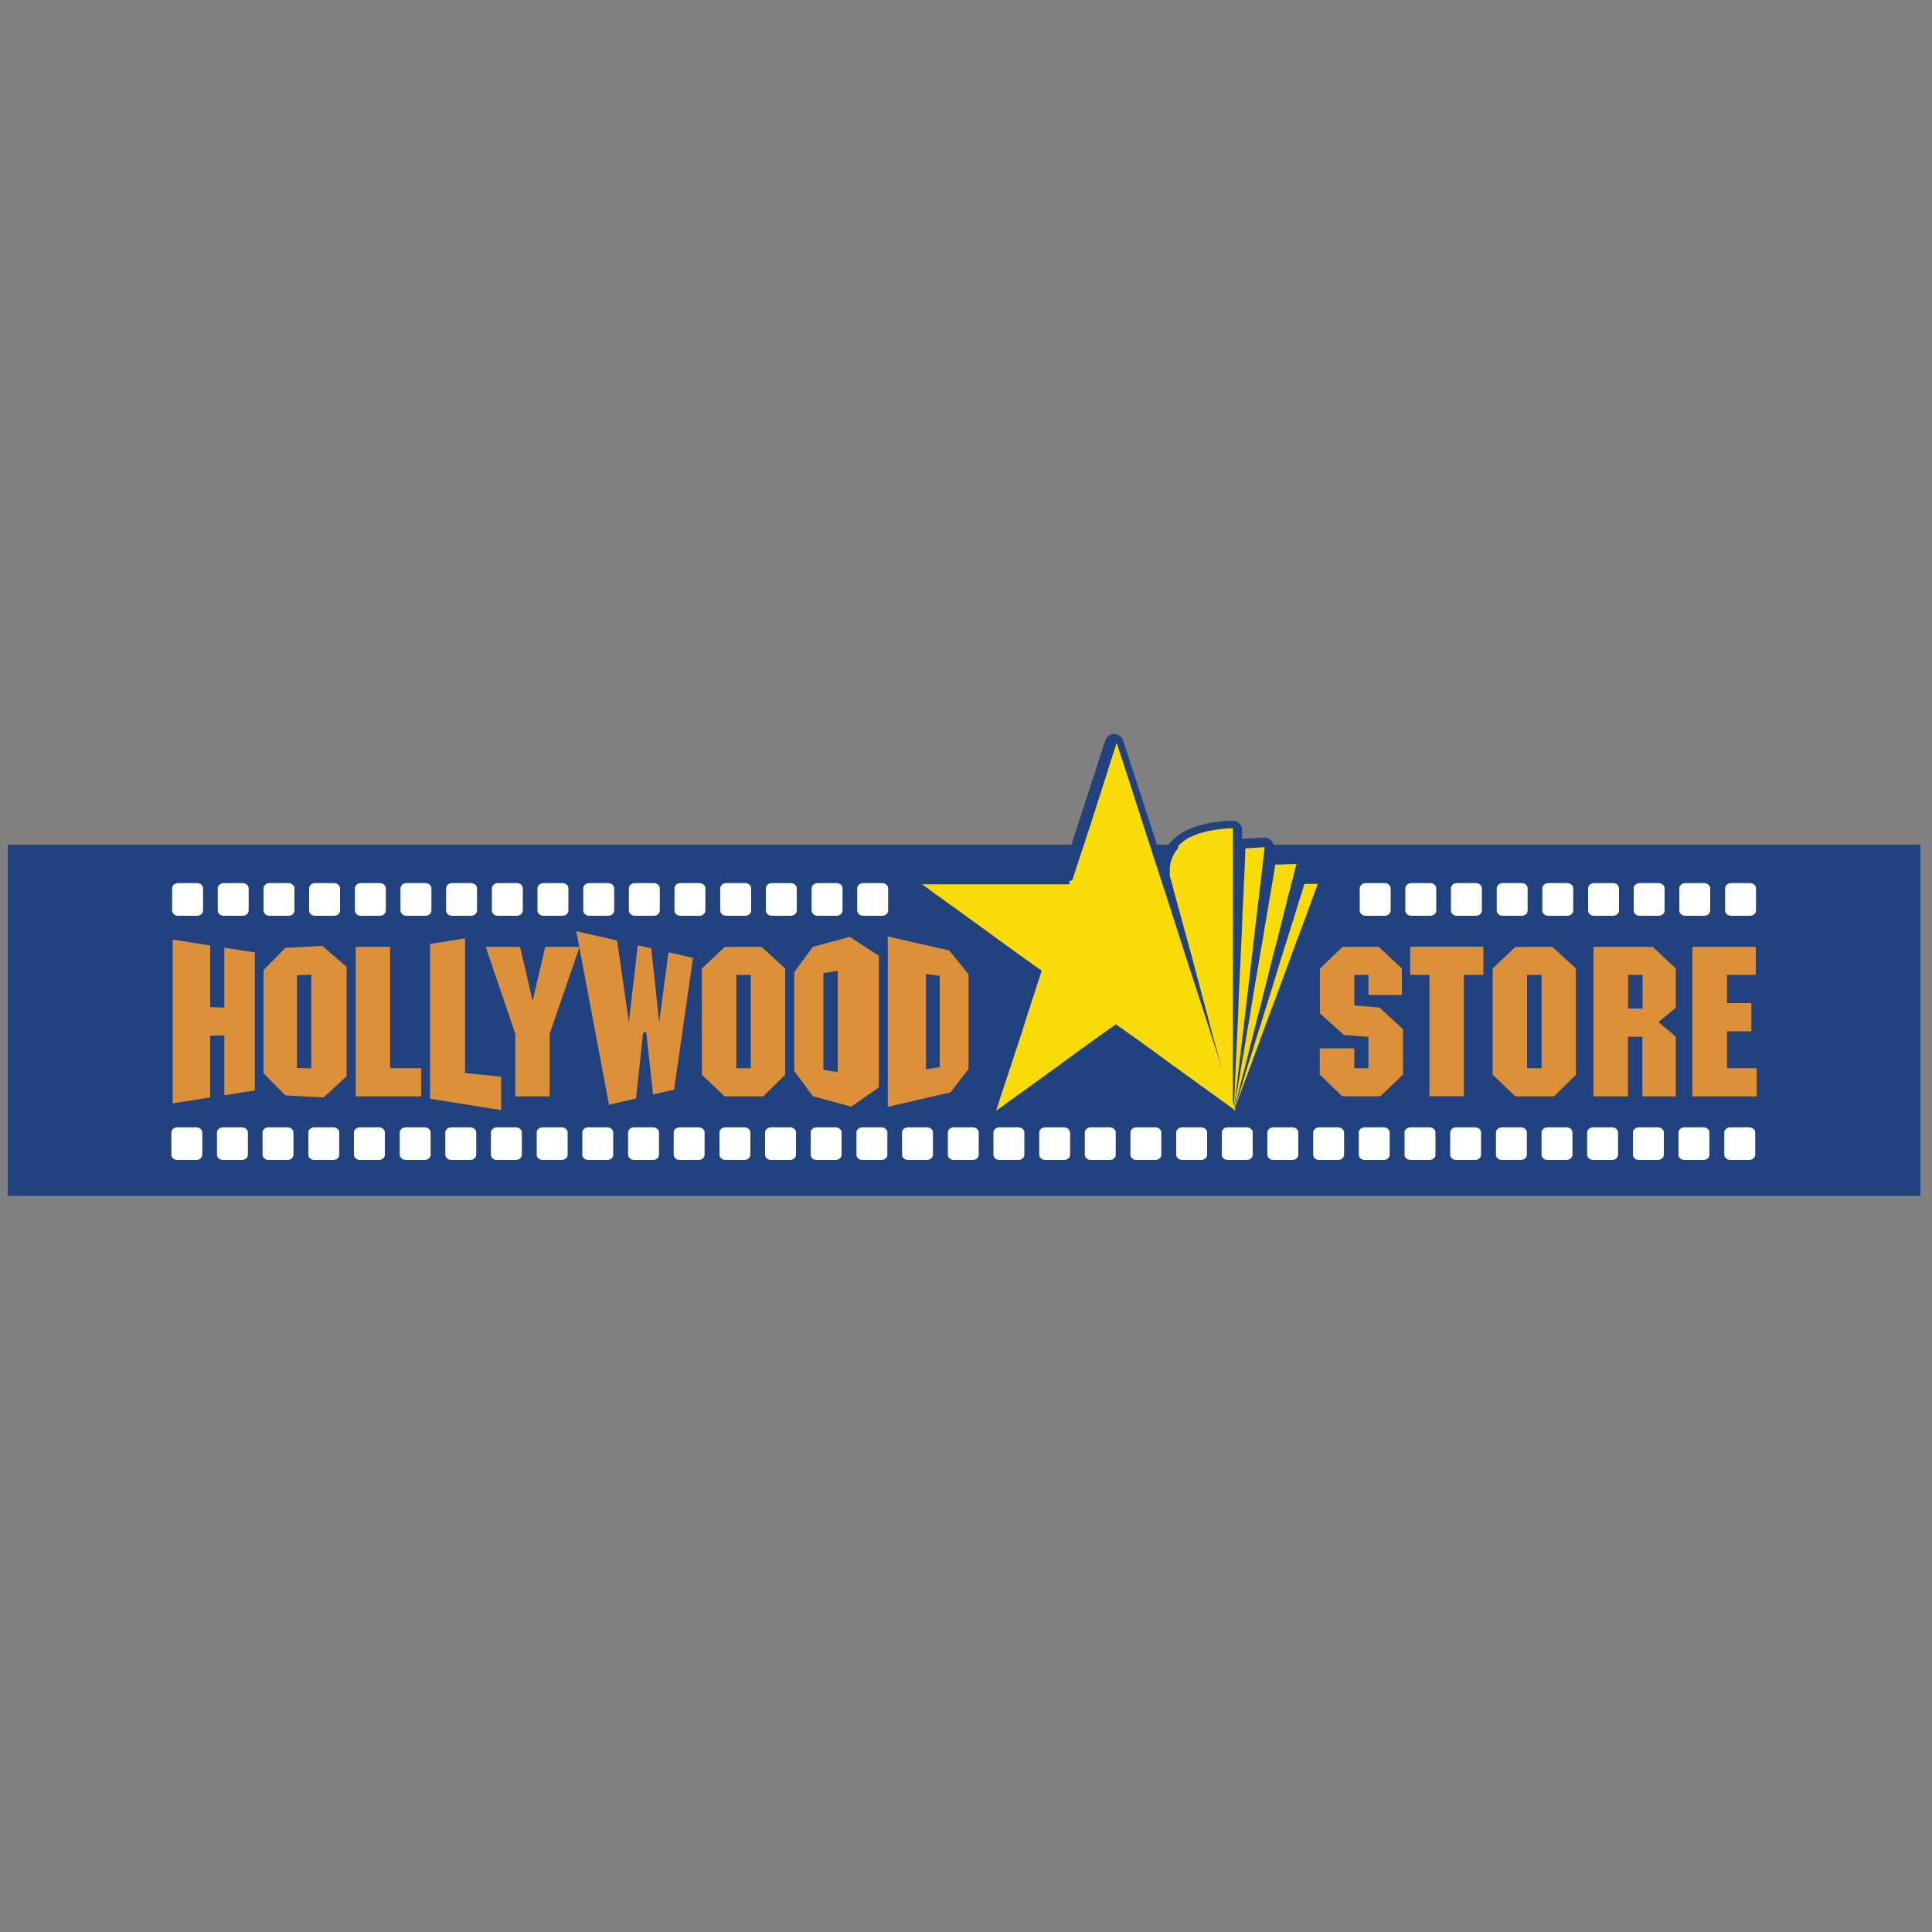 <?xml version="1.0" encoding="utf-8"?>
<!-- Generator: $$$/GeneralStr/196=Adobe Illustrator 27.6.0, SVG Export Plug-In . SVG Version: 6.00 Build 0)  -->
<svg version="1.1" id="Livello_1" xmlns="http://www.w3.org/2000/svg" xmlns:xlink="http://www.w3.org/1999/xlink" x="0px" y="0px"
	 width="1000px" height="1000px" viewBox="0 0 1000 1000" style="enable-background:new 0 0 1000 1000;" xml:space="preserve">
<rect x="0" y="0" width="1000" height="1000" fill="#808080" stroke="none"/>
<style type="text/css">
	.st0{fill:#21427F;}
	.st1{fill:#F8DB09;}
	.st2{fill:#DC9039;}
	.st3{fill:#FFFFFF;}
</style>
<rect x="4" y="437.2" class="st0" width="990" height="181.8"/>
<path class="st0" d="M686.1,454.7c-0.9-1.3-2.4-2.1-4-2.1h-7c-0.2,0-0.4,0-0.6,0l1.1-4.3c0.4-1.5,0-3-0.9-4.2
	c-0.9-1.2-2.4-1.8-3.9-1.8l-10.9,0.3c-0.3,0-0.7,0.1-1,0.1l0.4-3.8c0.2-1.4-0.3-2.8-1.3-3.9c-1-1-2.4-1.6-3.8-1.5l-10,0.6
	c-0.5,0-0.9,0.1-1.3,0.3c0-2.8,0-4.5,0-4.9c0-1.3-0.6-2.5-1.5-3.4c-0.9-0.9-2.2-1.4-3.5-1.3c-15.8,0.5-26.8,4.5-32.7,12
	c-2.1,2.7-3.3,5.4-3.9,8l-20-61.6c-0.6-2-2.5-3.3-4.6-3.3c-2.1,0-3.9,1.3-4.6,3.3c0,0-21.3,65.6-22.5,69.3c-6.4,0-72.9,0-72.9,0
	c-2.1,0-3.9,1.3-4.6,3.3c-0.2,0.5-0.2,1-0.2,1.5c0,1.5,0.7,3,2,3.9c0,0,53.8,39.1,59,42.8c-2,6.1-22.5,69.3-22.5,69.3
	c-0.2,0.5-0.2,1-0.2,1.5c0,1.5,0.7,3,2,3.9c1.7,1.2,4,1.2,5.7,0c0,0,53.8-39.1,59-42.8c5.2,3.8,59,42.8,59,42.8c0,0,0,0,0.1,0
	c0,0,0,0,0.1,0.1c0,0,0.1,0.1,0.1,0.1c0.1,0,0.2,0.1,0.2,0.1c0,0,0,0,0.1,0c0,0,0,0,0.1,0c0,0,0.1,0,0.1,0.1c0,0,0.1,0,0.1,0.1
	c0,0,0.1,0,0.2,0.1c0,0,0,0,0,0c0,0,0,0,0,0c0,0,0.1,0,0.1,0.1c0,0,0,0,0,0c0,0,0.1,0,0.1,0c0.1,0,0.1,0,0.2,0c0.1,0,0.1,0,0.2,0
	c0,0,0,0,0,0c0,0,0.1,0,0.1,0c0.1,0,0.1,0,0.2,0c0.1,0,0.1,0,0.2,0c0,0,0.1,0,0.1,0c0,0,0,0,0.1,0c0.1,0,0.1,0,0.2,0
	c0,0,0.1,0,0.1,0c0.1,0,0.1,0,0.2,0c0.1,0,0.2,0,0.3,0c0.1,0,0.1,0,0.2,0c0,0,0,0,0,0c0,0,0,0,0,0c0,0,0.1,0,0.1,0
	c0.1,0,0.2,0,0.2-0.1c0.1,0,0.2,0,0.3-0.1c0,0,0,0,0.1,0c0,0,0.1,0,0.1,0c0,0,0.1,0,0.1-0.1c0.1,0,0.2-0.1,0.3-0.1
	c0.1,0,0.1-0.1,0.2-0.1c0,0,0.1,0,0.1-0.1c0,0,0,0,0.1,0c0,0,0,0,0,0c0,0,0.1,0,0.1-0.1c0.1,0,0.2-0.1,0.2-0.2
	c0.1,0,0.1-0.1,0.2-0.1c0,0,0,0,0,0c0,0,0.1-0.1,0.1-0.1c0,0,0.1,0,0.1-0.1c0,0,0.1-0.1,0.1-0.1c0.1-0.1,0.1-0.1,0.2-0.2
	c0,0,0.1-0.1,0.1-0.1c0,0,0.1-0.1,0.1-0.1c0,0,0.1-0.1,0.1-0.1c0,0,0.1-0.1,0.1-0.2c0,0,0.1-0.1,0.1-0.1c0-0.1,0.1-0.1,0.1-0.2
	c0-0.1,0.1-0.1,0.1-0.2c0,0,0-0.1,0.1-0.1c0-0.1,0.1-0.1,0.1-0.2c0,0,0-0.1,0.1-0.1c0-0.1,0.1-0.1,0.1-0.2c0-0.1,0.1-0.1,0.1-0.2
	c0,0,0,0,0,0l43.5-117.6C687.2,457.7,687,456,686.1,454.7z"/>
<g>
	<g>
		<g>
			<path class="st1" d="M553.6,456.1L553.6,456.1l-0.1,0.2l0,0.1l0,0.1l0,0.1l0,0.1l0,0.1l0,0.1l0,0.1l0,0.1l0,0.1l0,0.1l0,0.1
				l0,0.1l0,0.1l0,0.1c0,0-0.3,0-0.7,0c-0.5,0-1.2,0-2.1,0c-0.9,0-2,0-3.3,0c-1.3,0-2.7,0-4.3,0c-1.6,0-3.3,0-5.2,0
				c-1.8,0-3.8,0-5.8,0c-2,0-4.1,0-6.3,0s-4.4,0-6.6,0s-4.5,0-6.7,0c-2.2,0-4.5,0-6.6,0s-4.3,0-6.4,0c-2.1,0-4.1,0-6,0
				c-1.9,0-3.7,0-5.4,0c-1.7,0-3.2,0-4.6,0s-2.6,0-3.7,0s-1.9,0-2.6,0c0.5,0.4,1.2,0.9,2.1,1.5c0.9,0.6,1.9,1.3,3,2.2
				s2.4,1.7,3.8,2.7s2.8,2.1,4.4,3.2c1.5,1.1,3.2,2.3,4.9,3.5c1.7,1.2,3.4,2.5,5.2,3.8s3.6,2.6,5.4,3.9c1.8,1.3,3.6,2.6,5.4,3.9
				c1.8,1.3,3.6,2.6,5.3,3.9c1.7,1.3,3.4,2.5,5.1,3.7c1.6,1.2,3.2,2.3,4.7,3.4s2.9,2.1,4.2,3c1.3,0.9,2.5,1.8,3.5,2.5
				c1,0.8,1.9,1.4,2.7,1.9c0.7,0.5,1.3,1,1.7,1.2c0.4,0.3,0.6,0.4,0.6,0.4s-0.1,0.2-0.2,0.7c-0.2,0.5-0.4,1.1-0.7,2s-0.6,1.9-1,3.1
				c-0.4,1.2-0.8,2.6-1.3,4.1c-0.5,1.5-1,3.2-1.6,4.9c-0.6,1.7-1.2,3.6-1.8,5.5c-0.6,1.9-1.3,3.9-1.9,6c-0.7,2-1.3,4.1-2,6.3
				c-0.7,2.1-1.4,4.3-2.1,6.4c-0.7,2.1-1.4,4.2-2.1,6.3c-0.7,2.1-1.3,4.1-2,6.1c-0.6,2-1.3,3.9-1.9,5.7c-0.6,1.8-1.2,3.5-1.7,5.1
				s-1,3.1-1.4,4.4s-0.8,2.5-1.1,3.5c-0.3,1-0.6,1.8-0.8,2.4c0.5-0.4,1.2-0.9,2.1-1.5c0.9-0.6,1.9-1.3,3-2.2s2.4-1.7,3.8-2.7
				c1.4-1,2.8-2.1,4.4-3.2c1.5-1.1,3.2-2.3,4.9-3.5c1.7-1.2,3.4-2.5,5.2-3.8s3.6-2.6,5.4-3.9c1.8-1.3,3.6-2.6,5.4-3.9
				c1.8-1.3,3.6-2.6,5.3-3.9c1.7-1.3,3.4-2.5,5.1-3.7s3.2-2.3,4.7-3.4c1.5-1.1,2.9-2.1,4.2-3c1.3-0.9,2.5-1.8,3.5-2.5
				c1-0.8,1.9-1.4,2.7-1.9c0.7-0.5,1.3-1,1.7-1.2c0.4-0.3,0.6-0.4,0.6-0.4s0.2,0.2,0.6,0.4c0.4,0.3,1,0.7,1.7,1.2s1.6,1.2,2.7,1.9
				c1,0.8,2.2,1.6,3.5,2.5c1.3,0.9,2.7,1.9,4.2,3c1.5,1.1,3.1,2.2,4.7,3.4c1.6,1.2,3.3,2.4,5.1,3.7c1.7,1.3,3.5,2.6,5.3,3.9
				c1.8,1.3,3.6,2.6,5.4,3.9s3.6,2.6,5.4,3.9c1.8,1.3,3.5,2.5,5.2,3.8c1.7,1.2,3.3,2.4,4.9,3.5c1.5,1.1,3,2.2,4.4,3.2
				c1.4,1,2.6,1.9,3.8,2.7s2.1,1.6,3,2.2c0.9,0.6,1.6,1.1,2.1,1.5c-0.2-0.7-0.6-1.9-1.2-3.8s-1.4-4.2-2.3-7s-2-6.1-3.2-9.8
				c-1.2-3.7-2.5-7.7-3.9-12.1s-2.9-9.1-4.5-14c-1.6-4.9-3.3-10.1-5-15.4c-1.7-5.3-3.5-10.8-5.3-16.3s-3.6-11.2-5.4-16.8
				s-3.6-11.2-5.4-16.8s-3.6-11-5.3-16.3c-1.7-5.3-3.4-10.5-5-15.4c-1.6-4.9-3.1-9.6-4.5-14c-1.4-4.4-2.7-8.4-3.9-12.1
				c-1.2-3.7-2.3-7-3.2-9.8c-0.9-2.8-1.7-5.2-2.3-7c-0.6-1.8-1-3.1-1.2-3.8c-0.2,0.6-0.5,1.4-0.8,2.4c-0.3,1-0.7,2.2-1.1,3.5
				c-0.4,1.3-0.9,2.8-1.4,4.3s-1.1,3.3-1.6,5.1c-0.6,1.8-1.2,3.7-1.8,5.6c-0.6,1.9-1.3,3.9-1.9,6c-0.7,2-1.3,4.1-2,6.2
				s-1.4,4.2-2,6.3c-0.7,2.1-1.3,4.1-2,6.1c-0.7,2-1.3,4-1.9,5.9c-0.6,1.9-1.2,3.7-1.8,5.4c-0.6,1.7-1.1,3.3-1.6,4.8s-0.9,2.8-1.3,4
				c-0.4,1.2-0.7,2.2-1,3.1s-0.5,1.5-0.6,2S553.6,456.1,553.6,456.1z"/>
			<polygon class="st1" points="675.2,457.5 672.9,464.8 670.6,472.2 668.3,479.5 666,486.9 663.7,494.2 661.4,501.6 659.2,508.9 
				656.9,516.3 654.6,523.6 652.3,531 650,538.3 647.7,545.7 645.4,553 643.2,560.4 640.9,567.7 638.6,575.1 641.3,567.7 644,560.4 
				646.8,553 649.5,545.7 652.2,538.3 654.9,531 657.6,523.6 660.4,516.3 663.1,508.9 665.8,501.6 668.5,494.2 671.2,486.9 
				674,479.5 676.7,472.2 679.4,464.8 682.1,457.5 681.7,457.5 681.3,457.5 680.8,457.5 680.4,457.5 679.9,457.5 679.5,457.5 
				679.1,457.5 678.6,457.5 678.2,457.5 677.8,457.5 677.3,457.5 676.9,457.5 676.5,457.5 676,457.5 675.6,457.5 			"/>
			<polygon class="st1" points="660.1,447.5 658.8,455.5 657.4,463.5 656.1,471.5 654.7,479.4 653.4,487.4 652,495.4 650.7,503.3 
				649.3,511.3 648,519.3 646.7,527.2 645.3,535.2 644,543.2 642.6,551.2 641.3,559.1 639.9,567.1 638.6,575.1 640.6,567.1 
				642.6,559.1 644.7,551.1 646.7,543.1 648.7,535.1 650.7,527.1 652.8,519.1 654.8,511.1 656.8,503.1 658.8,495.1 660.9,487.2 
				662.9,479.2 664.9,471.2 666.9,463.2 669,455.2 671,447.2 670.3,447.2 669.6,447.2 669,447.3 668.3,447.3 667.6,447.3 
				666.9,447.3 666.2,447.3 665.5,447.4 664.9,447.4 664.2,447.4 663.5,447.4 662.8,447.5 662.1,447.5 661.5,447.5 660.8,447.5 			
				"/>
			<polygon class="st1" points="644.6,439.1 644.3,447.6 643.9,456.1 643.5,464.6 643.1,473.1 642.8,481.6 642.4,490.1 642,498.6 
				641.6,507.1 641.2,515.6 640.9,524.1 640.5,532.6 640.1,541.1 639.7,549.6 639.3,558.1 639,566.6 638.6,575.1 639.6,566.5 
				640.6,558 641.6,549.5 642.6,540.9 643.6,532.4 644.6,523.8 645.6,515.3 646.6,506.8 647.6,498.2 648.6,489.7 649.6,481.2 
				650.6,472.6 651.6,464.1 652.6,455.6 653.6,447 654.6,438.5 654,438.5 653.4,438.6 652.8,438.6 652.1,438.6 651.5,438.7 
				650.9,438.7 650.3,438.8 649.6,438.8 649,438.8 648.4,438.9 647.8,438.9 647.1,439 646.5,439 645.9,439 645.3,439.1 			"/>
			<path class="st1" d="M609.1,439.9L609.1,439.9L609.1,439.9L609.1,439.9L609.1,439.9L609.1,439.9L609.1,439.9L609.1,439.9
				L609.1,439.9L609.1,439.9L609.1,439.9L609.1,439.9L609.1,439.9L609.1,439.9L609.1,439.9L609.1,439.9L609.1,439.9
				c-0.2,0.2-0.4,0.5-0.5,0.7c-0.2,0.2-0.3,0.5-0.5,0.7c-0.2,0.2-0.3,0.5-0.4,0.7c-0.1,0.2-0.3,0.5-0.4,0.7
				c-0.1,0.2-0.2,0.5-0.3,0.7c-0.1,0.2-0.2,0.5-0.3,0.7c-0.1,0.2-0.2,0.5-0.3,0.7s-0.2,0.5-0.2,0.7c-0.1,0.2-0.1,0.5-0.2,0.7
				s-0.1,0.5-0.2,0.7c0,0.2-0.1,0.4-0.1,0.7s-0.1,0.4-0.1,0.6s0,0.4-0.1,0.6c0,0.2,0,0.4,0,0.6s0,0.4,0,0.6c0,0.2,0,0.4,0,0.5l0,0
				l0,0l0,0l0,0l0,0l0,0l0,0l0,0l0,0l0,0l0,0l0,0l0,0l0,0l0,0l0,0c0,0,0,0,0,0c0,0,0,0,0,0s0,0,0,0.1c0,0,0,0.1,0,0.1
				c0,0,0,0.1,0,0.1c0,0,0,0.1,0,0.1c0,0,0,0.1,0,0.1s0,0.1,0,0.1c0,0,0,0.1,0,0.1c0,0,0,0.1,0,0.1s0,0.1,0,0.1c0,0,0,0.1,0,0.1
				c0,0,0,0.1,0,0.1s0,0,0,0.1s0,0,0,0c0,0,0,0,0,0c0,0,0,0,0,0.1c0,0,0,0,0,0.1c0,0,0,0.1,0,0.1s0,0.1,0,0.1c0,0,0,0.1,0,0.1
				c0,0,0,0.1,0,0.1c0,0,0,0.1,0,0.1c0,0,0,0.1,0,0.1c0,0,0,0.1,0,0.1c0,0,0,0.1,0,0.1c0,0,0,0.1,0,0.1c0,0,0,0.1,0,0.1
				c0,0,0,0.1,0,0.1s0,0.1,0,0.1c0,0,0,0.1,0,0.1c0,0,0,0.1,0,0.1c0,0,0.1,0.5,0.4,1.4c0.2,0.9,0.6,2.2,1,3.8c0.4,1.7,1,3.7,1.6,6
				c0.6,2.3,1.3,4.9,2.1,7.7c0.8,2.8,1.6,5.9,2.5,9.1c0.9,3.2,1.8,6.7,2.8,10.2c1,3.5,1.9,7.2,2.9,10.9s2,7.5,3,11.3
				c1,3.8,2,7.5,3,11.3c1,3.7,2,7.4,2.9,10.9c1,3.5,1.9,6.9,2.8,10.2c0.9,3.2,1.7,6.3,2.5,9.1c0.8,2.8,1.5,5.4,2.1,7.7
				c0.6,2.3,1.2,4.3,1.6,5.9c0.4,1.6,0.8,2.9,1,3.8c0.2,0.9,0.4,1.4,0.4,1.4s0-0.6,0-1.6c0-1,0-2.6,0-4.5c0-1.9,0-4.3,0-7
				c0-2.7,0-5.8,0-9.1c0-3.3,0-7,0-10.8s0-7.9,0-12c0-4.2,0-8.5,0-12.9c0-4.4,0-8.9,0-13.4c0-4.5,0-9,0-13.4c0-4.4,0-8.8,0-13
				c0-4.2,0-8.3,0-12.3c0-3.9,0-7.6,0-11.1c0-3.4,0-6.6,0-9.5c0-2.8,0-5.4,0-7.5c0-2.1,0-3.8,0-5c0-1.2,0-2,0-2.2
				c-0.9,0-1.8,0.1-2.6,0.1c-0.9,0.1-1.7,0.1-2.5,0.2s-1.6,0.2-2.4,0.3s-1.6,0.2-2.3,0.3c-0.8,0.1-1.5,0.3-2.2,0.4
				c-0.7,0.1-1.4,0.3-2.1,0.5c-0.7,0.2-1.3,0.3-2,0.5c-0.6,0.2-1.3,0.4-1.9,0.6c-0.6,0.2-1.2,0.4-1.8,0.7c-0.6,0.2-1.1,0.5-1.7,0.7
				s-1.1,0.5-1.6,0.8s-1,0.6-1.4,0.9c-0.5,0.3-0.9,0.6-1.3,0.9c-0.4,0.3-0.8,0.7-1.2,1c-0.4,0.3-0.8,0.7-1.1,1.1
				C609.8,439.2,609.4,439.6,609.1,439.9z"/>
		</g>
		<g>
			<g>
				<path class="st2" d="M131.9,564.4l-15.8,2.5l0,0v-31l0,0l-7.3,0.2l0,0v31.9l0,0l-19.4,3.1l0,0v-84.8l0,0l19.4,3.1l0,0v31.9l0,0
					l7.3,0.2l0,0v-31l0,0l15.8,2.5l0,0V564.4z"/>
				<path class="st2" d="M161.1,504.5V553l0,0l-7.4-0.2l0,0v-48l0,0L161.1,504.5z M179.5,500.5l-12.7-10.9l0,0l-19.1,1l0,0
					l-11.3,11.5l0,0v53.4l0,0l11.3,11.5l0,0l19.8,1l0,0l11.9-10.9l0,0V500.5z"/>
				<path class="st2" d="M201.9,552.9H218v14.6h-33.9v-77.4h17.8V552.9z"/>
				<path class="st2" d="M240.7,555.4l18.7,1.9l0,0v17.3l0,0l-36.8-5.9l0,0v-80.1l0,0l18.1-2.9l0,0V555.4z"/>
				<path class="st2" d="M284.5,535.1v32.4h-17.8v-32.4l-15.3-45h17.8l6.5,28l6.5-28H300L284.5,535.1z"/>
				<path class="st2" d="M348.9,564l-10.9,2.5l0,0l-3.5-32.2l0,0l-1.6,0.1l0,0l-3.7,34.2l0,0l-14,3.2l0,0l-16.9-89.8l0,0l21.1,4.8
					l0,0l6.1,42.3l0,0l4.6-39.8l0,0l7,1.6l0,0l4.1,38.2l0,0l4.8-36.2l0,0l12.7,2.9l0,0L348.9,564z"/>
				<path class="st2" d="M388.6,504.6v48.3h-7.5v-48.3H388.6z M406.4,501.3l-12.2-11.2h-19.1l-11.8,11.2v55l11.8,11.2h19.9
					l11.4-11.2V501.3z"/>
				<path class="st2" d="M433.6,502.5V555l0,0l-7.4-1.3l0,0v-50l0,0L433.6,502.5z M454.9,494.7l-15.1-9.8l0,0l-19.1,5.2l0,0
					l-9.6,13.1l0,0v51.1l0,0l9.6,13.1l0,0l19.9,5.4l0,0l14.3-10l0,0V494.7z"/>
				<path class="st2" d="M486.4,505.1v47.3l0,0l-7.1,1l0,0v-49.3l0,0L486.4,505.1z M501.3,504.3l-9.9-12.3l0,0l-31.9-7.3l0,0v88.2
					l0,0l32.5-7.5l0,0l9.3-12.1l0,0V504.3z"/>
			</g>
			<g>
				<path class="st2" d="M713.6,490.1l12,11.2V515h-17.3v-10.4H701v15.8l13,1.1l12.2,11.2v23.5l-11.7,11.2h-19.8l-11.6-11.2v-13.6
					H701v10.3h7.3v-16.2l-12.7-1l-12.4-11.2v-23.2l11.7-11.2H713.6z"/>
				<path class="st2" d="M767.7,504.6h-10v62.8h-17.8v-62.8h-10v-14.6h37.9V504.6z"/>
				<path class="st2" d="M797.9,504.6v48.3h-7.5v-48.3H797.9z M815.7,501.3l-12.2-11.2h-19.1l-11.8,11.2v55l11.8,11.2h19.9
					l11.4-11.2V501.3z"/>
				<path class="st2" d="M850.2,504.6V522h-7.5v-17.4H850.2z M867.4,501.3l-12-11.2h-30.6v77.4h17.8v-30.9h7.5v30.9h17.3v-30.9
					l-9-7.6l9-7.4V501.3z"/>
				<path class="st2" d="M908.9,504.6h-15v14.6h12.6v14.6h-12.6v19.1h15.4v14.6h-33.3v-77.4h32.8V504.6z"/>
			</g>
		</g>
	</g>
	<g>
		<g>
			<path class="st3" d="M105.1,471.3c0,1.5-1.4,2.7-3.1,2.7h-9.8c-1.7,0-3.1-1.2-3.1-2.7v-11.5c0-1.5,1.4-2.7,3.1-2.7h9.8
				c1.7,0,3.1,1.2,3.1,2.7V471.3z"/>
			<path class="st3" d="M128.7,471.3c0,1.5-1.4,2.7-3.1,2.7h-9.8c-1.7,0-3.1-1.2-3.1-2.7v-11.5c0-1.5,1.4-2.7,3.1-2.7h9.8
				c1.7,0,3.1,1.2,3.1,2.7V471.3z"/>
			<path class="st3" d="M152.4,471.3c0,1.5-1.4,2.7-3.1,2.7h-9.8c-1.7,0-3.1-1.2-3.1-2.7v-11.5c0-1.5,1.4-2.7,3.1-2.7h9.8
				c1.7,0,3.1,1.2,3.1,2.7V471.3z"/>
			<path class="st3" d="M176,471.3c0,1.5-1.4,2.7-3.1,2.7h-9.8c-1.7,0-3.1-1.2-3.1-2.7v-11.5c0-1.5,1.4-2.7,3.1-2.7h9.8
				c1.7,0,3.1,1.2,3.1,2.7V471.3z"/>
			<path class="st3" d="M199.7,471.3c0,1.5-1.4,2.7-3.1,2.7h-9.8c-1.7,0-3.1-1.2-3.1-2.7v-11.5c0-1.5,1.4-2.7,3.1-2.7h9.8
				c1.7,0,3.1,1.2,3.1,2.7V471.3z"/>
			<path class="st3" d="M223.3,471.3c0,1.5-1.4,2.7-3.1,2.7h-9.8c-1.7,0-3.1-1.2-3.1-2.7v-11.5c0-1.5,1.4-2.7,3.1-2.7h9.8
				c1.7,0,3.1,1.2,3.1,2.7V471.3z"/>
			<path class="st3" d="M246.9,471.3c0,1.5-1.4,2.7-3.1,2.7H234c-1.7,0-3.1-1.2-3.1-2.7v-11.5c0-1.5,1.4-2.7,3.1-2.7h9.8
				c1.7,0,3.1,1.2,3.1,2.7V471.3z"/>
			<path class="st3" d="M270.6,471.3c0,1.5-1.4,2.7-3.1,2.7h-9.8c-1.7,0-3.1-1.2-3.1-2.7v-11.5c0-1.5,1.4-2.7,3.1-2.7h9.8
				c1.7,0,3.1,1.2,3.1,2.7V471.3z"/>
			<path class="st3" d="M294.2,471.3c0,1.5-1.4,2.7-3.1,2.7h-9.8c-1.7,0-3.1-1.2-3.1-2.7v-11.5c0-1.5,1.4-2.7,3.1-2.7h9.8
				c1.7,0,3.1,1.2,3.1,2.7V471.3z"/>
			<path class="st3" d="M317.9,471.3c0,1.5-1.4,2.7-3.1,2.7H305c-1.7,0-3.1-1.2-3.1-2.7v-11.5c0-1.5,1.4-2.7,3.1-2.7h9.8
				c1.7,0,3.1,1.2,3.1,2.7V471.3z"/>
			<path class="st3" d="M341.5,471.3c0,1.5-1.4,2.7-3.1,2.7h-9.8c-1.7,0-3.1-1.2-3.1-2.7v-11.5c0-1.5,1.4-2.7,3.1-2.7h9.8
				c1.7,0,3.1,1.2,3.1,2.7V471.3z"/>
			<path class="st3" d="M365.1,471.3c0,1.5-1.4,2.7-3.1,2.7h-9.8c-1.7,0-3.1-1.2-3.1-2.7v-11.5c0-1.5,1.4-2.7,3.1-2.7h9.8
				c1.7,0,3.1,1.2,3.1,2.7V471.3z"/>
			<path class="st3" d="M388.8,471.3c0,1.5-1.4,2.7-3.1,2.7h-9.8c-1.7,0-3.1-1.2-3.1-2.7v-11.5c0-1.5,1.4-2.7,3.1-2.7h9.8
				c1.7,0,3.1,1.2,3.1,2.7V471.3z"/>
			<path class="st3" d="M412.4,471.3c0,1.5-1.4,2.7-3.1,2.7h-9.8c-1.7,0-3.1-1.2-3.1-2.7v-11.5c0-1.5,1.4-2.7,3.1-2.7h9.8
				c1.7,0,3.1,1.2,3.1,2.7V471.3z"/>
			<path class="st3" d="M436.1,471.3c0,1.5-1.4,2.7-3.1,2.7h-9.8c-1.7,0-3.1-1.2-3.1-2.7v-11.5c0-1.5,1.4-2.7,3.1-2.7h9.8
				c1.7,0,3.1,1.2,3.1,2.7V471.3z"/>
			<path class="st3" d="M459.7,471.3c0,1.5-1.4,2.7-3.1,2.7h-9.8c-1.7,0-3.1-1.2-3.1-2.7v-11.5c0-1.5,1.4-2.7,3.1-2.7h9.8
				c1.7,0,3.1,1.2,3.1,2.7V471.3z"/>
			<path class="st3" d="M719.8,471.3c0,1.5-1.4,2.7-3.1,2.7h-9.8c-1.7,0-3.1-1.2-3.1-2.7v-11.5c0-1.5,1.4-2.7,3.1-2.7h9.8
				c1.7,0,3.1,1.2,3.1,2.7V471.3z"/>
			<path class="st3" d="M743.4,471.3c0,1.5-1.4,2.7-3.1,2.7h-9.8c-1.7,0-3.1-1.2-3.1-2.7v-11.5c0-1.5,1.4-2.7,3.1-2.7h9.8
				c1.7,0,3.1,1.2,3.1,2.7V471.3z"/>
			<path class="st3" d="M767,471.3c0,1.5-1.4,2.7-3.1,2.7h-9.8c-1.7,0-3.1-1.2-3.1-2.7v-11.5c0-1.5,1.4-2.7,3.1-2.7h9.8
				c1.7,0,3.1,1.2,3.1,2.7V471.3z"/>
			<path class="st3" d="M790.7,471.3c0,1.5-1.4,2.7-3.1,2.7h-9.8c-1.7,0-3.1-1.2-3.1-2.7v-11.5c0-1.5,1.4-2.7,3.1-2.7h9.8
				c1.7,0,3.1,1.2,3.1,2.7V471.3z"/>
			<path class="st3" d="M814.3,471.3c0,1.5-1.4,2.7-3.1,2.7h-9.8c-1.7,0-3.1-1.2-3.1-2.7v-11.5c0-1.5,1.4-2.7,3.1-2.7h9.8
				c1.7,0,3.1,1.2,3.1,2.7V471.3z"/>
			<path class="st3" d="M838,471.3c0,1.5-1.4,2.7-3.1,2.7h-9.8c-1.7,0-3.1-1.2-3.1-2.7v-11.5c0-1.5,1.4-2.7,3.1-2.7h9.8
				c1.7,0,3.1,1.2,3.1,2.7V471.3z"/>
			<path class="st3" d="M861.6,471.3c0,1.5-1.4,2.7-3.1,2.7h-9.8c-1.7,0-3.1-1.2-3.1-2.7v-11.5c0-1.5,1.4-2.7,3.1-2.7h9.8
				c1.7,0,3.1,1.2,3.1,2.7V471.3z"/>
			<path class="st3" d="M885.2,471.3c0,1.5-1.4,2.7-3.1,2.7h-9.8c-1.7,0-3.1-1.2-3.1-2.7v-11.5c0-1.5,1.4-2.7,3.1-2.7h9.8
				c1.7,0,3.1,1.2,3.1,2.7V471.3z"/>
			<path class="st3" d="M908.9,471.3c0,1.5-1.4,2.7-3.1,2.7H896c-1.7,0-3.1-1.2-3.1-2.7v-11.5c0-1.5,1.4-2.7,3.1-2.7h9.8
				c1.7,0,3.1,1.2,3.1,2.7V471.3z"/>
		</g>
		<g>
			<path class="st3" d="M104.7,586.2c0-1.5-1.4-2.7-3.1-2.7h-9.8c-1.7,0-3.1,1.2-3.1,2.7v11.5c0,1.5,1.4,2.7,3.1,2.7h9.8
				c1.7,0,3.1-1.2,3.1-2.7V586.2z"/>
			<path class="st3" d="M128.3,586.2c0-1.5-1.4-2.7-3.1-2.7h-9.8c-1.7,0-3.1,1.2-3.1,2.7v11.5c0,1.5,1.4,2.7,3.1,2.7h9.8
				c1.7,0,3.1-1.2,3.1-2.7V586.2z"/>
			<path class="st3" d="M151.9,586.2c0-1.5-1.4-2.7-3.1-2.7h-9.8c-1.7,0-3.1,1.2-3.1,2.7v11.5c0,1.5,1.4,2.7,3.1,2.7h9.8
				c1.7,0,3.1-1.2,3.1-2.7V586.2z"/>
			<path class="st3" d="M175.6,586.2c0-1.5-1.4-2.7-3.1-2.7h-9.8c-1.7,0-3.1,1.2-3.1,2.7v11.5c0,1.5,1.4,2.7,3.1,2.7h9.8
				c1.7,0,3.1-1.2,3.1-2.7V586.2z"/>
			<path class="st3" d="M199.2,586.2c0-1.5-1.4-2.7-3.1-2.7h-9.8c-1.7,0-3.1,1.2-3.1,2.7v11.5c0,1.5,1.4,2.7,3.1,2.7h9.8
				c1.7,0,3.1-1.2,3.1-2.7V586.2z"/>
			<path class="st3" d="M222.9,586.2c0-1.5-1.4-2.7-3.1-2.7H210c-1.7,0-3.1,1.2-3.1,2.7v11.5c0,1.5,1.4,2.7,3.1,2.7h9.8
				c1.7,0,3.1-1.2,3.1-2.7V586.2z"/>
			<path class="st3" d="M246.5,586.2c0-1.5-1.4-2.7-3.1-2.7h-9.8c-1.7,0-3.1,1.2-3.1,2.7v11.5c0,1.5,1.4,2.7,3.1,2.7h9.8
				c1.7,0,3.1-1.2,3.1-2.7V586.2z"/>
			<path class="st3" d="M270.1,586.2c0-1.5-1.4-2.7-3.1-2.7h-9.8c-1.7,0-3.1,1.2-3.1,2.7v11.5c0,1.5,1.4,2.7,3.1,2.7h9.8
				c1.7,0,3.1-1.2,3.1-2.7V586.2z"/>
			<path class="st3" d="M293.8,586.2c0-1.5-1.4-2.7-3.1-2.7h-9.8c-1.7,0-3.1,1.2-3.1,2.7v11.5c0,1.5,1.4,2.7,3.1,2.7h9.8
				c1.7,0,3.1-1.2,3.1-2.7V586.2z"/>
			<path class="st3" d="M317.4,586.2c0-1.5-1.4-2.7-3.1-2.7h-9.8c-1.7,0-3.1,1.2-3.1,2.7v11.5c0,1.5,1.4,2.7,3.1,2.7h9.8
				c1.7,0,3.1-1.2,3.1-2.7V586.2z"/>
			<path class="st3" d="M341.1,586.2c0-1.5-1.4-2.7-3.1-2.7h-9.8c-1.7,0-3.1,1.2-3.1,2.7v11.5c0,1.5,1.4,2.7,3.1,2.7h9.8
				c1.7,0,3.1-1.2,3.1-2.7V586.2z"/>
			<path class="st3" d="M364.7,586.2c0-1.5-1.4-2.7-3.1-2.7h-9.8c-1.7,0-3.1,1.2-3.1,2.7v11.5c0,1.5,1.4,2.7,3.1,2.7h9.8
				c1.7,0,3.1-1.2,3.1-2.7V586.2z"/>
			<path class="st3" d="M388.4,586.2c0-1.5-1.4-2.7-3.1-2.7h-9.8c-1.7,0-3.1,1.2-3.1,2.7v11.5c0,1.5,1.4,2.7,3.1,2.7h9.8
				c1.7,0,3.1-1.2,3.1-2.7V586.2z"/>
			<path class="st3" d="M412,586.2c0-1.5-1.4-2.7-3.1-2.7h-9.8c-1.7,0-3.1,1.2-3.1,2.7v11.5c0,1.5,1.4,2.7,3.1,2.7h9.8
				c1.7,0,3.1-1.2,3.1-2.7V586.2z"/>
			<path class="st3" d="M435.6,586.2c0-1.5-1.4-2.7-3.1-2.7h-9.8c-1.7,0-3.1,1.2-3.1,2.7v11.5c0,1.5,1.4,2.7,3.1,2.7h9.8
				c1.7,0,3.1-1.2,3.1-2.7V586.2z"/>
			<path class="st3" d="M459.3,586.2c0-1.5-1.4-2.7-3.1-2.7h-9.8c-1.7,0-3.1,1.2-3.1,2.7v11.5c0,1.5,1.4,2.7,3.1,2.7h9.8
				c1.7,0,3.1-1.2,3.1-2.7V586.2z"/>
			<path class="st3" d="M482.9,586.2c0-1.5-1.4-2.7-3.1-2.7H470c-1.7,0-3.1,1.2-3.1,2.7v11.5c0,1.5,1.4,2.7,3.1,2.7h9.8
				c1.7,0,3.1-1.2,3.1-2.7V586.2z"/>
			<path class="st3" d="M506.6,586.2c0-1.5-1.4-2.7-3.1-2.7h-9.8c-1.7,0-3.1,1.2-3.1,2.7v11.5c0,1.5,1.4,2.7,3.1,2.7h9.8
				c1.7,0,3.1-1.2,3.1-2.7V586.2z"/>
			<path class="st3" d="M530.2,586.2c0-1.5-1.4-2.7-3.1-2.7h-9.8c-1.7,0-3.1,1.2-3.1,2.7v11.5c0,1.5,1.4,2.7,3.1,2.7h9.8
				c1.7,0,3.1-1.2,3.1-2.7V586.2z"/>
			<path class="st3" d="M553.8,586.2c0-1.5-1.4-2.7-3.1-2.7H541c-1.7,0-3.1,1.2-3.1,2.7v11.5c0,1.5,1.4,2.7,3.1,2.7h9.8
				c1.7,0,3.1-1.2,3.1-2.7V586.2z"/>
			<path class="st3" d="M577.5,586.2c0-1.5-1.4-2.7-3.1-2.7h-9.8c-1.7,0-3.1,1.2-3.1,2.7v11.5c0,1.5,1.4,2.7,3.1,2.7h9.8
				c1.7,0,3.1-1.2,3.1-2.7V586.2z"/>
			<path class="st3" d="M601.1,586.2c0-1.5-1.4-2.7-3.1-2.7h-9.8c-1.7,0-3.1,1.2-3.1,2.7v11.5c0,1.5,1.4,2.7,3.1,2.7h9.8
				c1.7,0,3.1-1.2,3.1-2.7V586.2z"/>
			<path class="st3" d="M624.8,586.2c0-1.5-1.4-2.7-3.1-2.7h-9.8c-1.7,0-3.1,1.2-3.1,2.7v11.5c0,1.5,1.4,2.7,3.1,2.7h9.8
				c1.7,0,3.1-1.2,3.1-2.7V586.2z"/>
			<path class="st3" d="M648.4,586.2c0-1.5-1.4-2.7-3.1-2.7h-9.8c-1.7,0-3.1,1.2-3.1,2.7v11.5c0,1.5,1.4,2.7,3.1,2.7h9.8
				c1.7,0,3.1-1.2,3.1-2.7V586.2z"/>
			<path class="st3" d="M672,586.2c0-1.5-1.4-2.7-3.1-2.7h-9.8c-1.7,0-3.1,1.2-3.1,2.7v11.5c0,1.5,1.4,2.7,3.1,2.7h9.8
				c1.7,0,3.1-1.2,3.1-2.7V586.2z"/>
			<path class="st3" d="M695.7,586.2c0-1.5-1.4-2.7-3.1-2.7h-9.8c-1.7,0-3.1,1.2-3.1,2.7v11.5c0,1.5,1.4,2.7,3.1,2.7h9.8
				c1.7,0,3.1-1.2,3.1-2.7V586.2z"/>
			<path class="st3" d="M719.3,586.2c0-1.5-1.4-2.7-3.1-2.7h-9.8c-1.7,0-3.1,1.2-3.1,2.7v11.5c0,1.5,1.4,2.7,3.1,2.7h9.8
				c1.7,0,3.1-1.2,3.1-2.7V586.2z"/>
			<path class="st3" d="M743,586.2c0-1.5-1.4-2.7-3.1-2.7h-9.8c-1.7,0-3.1,1.2-3.1,2.7v11.5c0,1.5,1.4,2.7,3.1,2.7h9.8
				c1.7,0,3.1-1.2,3.1-2.7V586.2z"/>
			<path class="st3" d="M766.6,586.2c0-1.5-1.4-2.7-3.1-2.7h-9.8c-1.7,0-3.1,1.2-3.1,2.7v11.5c0,1.5,1.4,2.7,3.1,2.7h9.8
				c1.7,0,3.1-1.2,3.1-2.7V586.2z"/>
			<path class="st3" d="M790.3,586.2c0-1.5-1.4-2.7-3.1-2.7h-9.8c-1.7,0-3.1,1.2-3.1,2.7v11.5c0,1.5,1.4,2.7,3.1,2.7h9.8
				c1.7,0,3.1-1.2,3.1-2.7V586.2z"/>
			<path class="st3" d="M813.9,586.2c0-1.5-1.4-2.7-3.1-2.7H801c-1.7,0-3.1,1.2-3.1,2.7v11.5c0,1.5,1.4,2.7,3.1,2.7h9.8
				c1.7,0,3.1-1.2,3.1-2.7V586.2z"/>
			<path class="st3" d="M837.5,586.2c0-1.5-1.4-2.7-3.1-2.7h-9.8c-1.7,0-3.1,1.2-3.1,2.7v11.5c0,1.5,1.4,2.7,3.1,2.7h9.8
				c1.7,0,3.1-1.2,3.1-2.7V586.2z"/>
			<path class="st3" d="M861.2,586.2c0-1.5-1.4-2.7-3.1-2.7h-9.8c-1.7,0-3.1,1.2-3.1,2.7v11.5c0,1.5,1.4,2.7,3.1,2.7h9.8
				c1.7,0,3.1-1.2,3.1-2.7V586.2z"/>
			<path class="st3" d="M884.8,586.2c0-1.5-1.4-2.7-3.1-2.7h-9.8c-1.7,0-3.1,1.2-3.1,2.7v11.5c0,1.5,1.4,2.7,3.1,2.7h9.8
				c1.7,0,3.1-1.2,3.1-2.7V586.2z"/>
			<path class="st3" d="M908.5,586.2c0-1.5-1.4-2.7-3.1-2.7h-9.8c-1.7,0-3.1,1.2-3.1,2.7v11.5c0,1.5,1.4,2.7,3.1,2.7h9.8
				c1.7,0,3.1-1.2,3.1-2.7V586.2z"/>
		</g>
	</g>
</g>
</svg>
